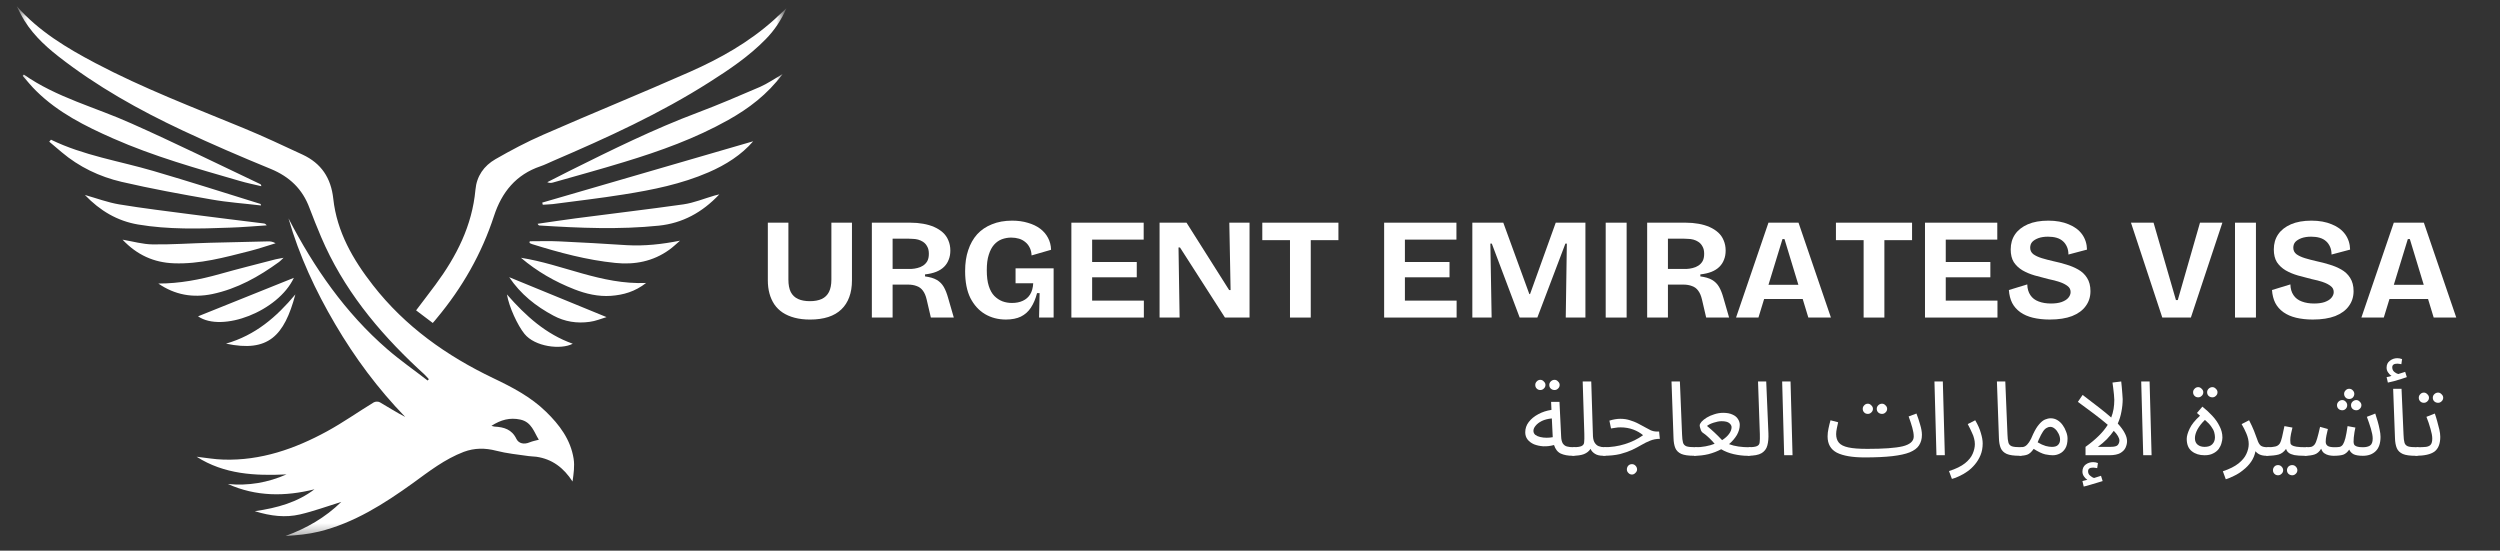 <svg width="227" height="50" viewBox="0 0 227 50" fill="none" xmlns="http://www.w3.org/2000/svg">
<rect x="0" y="0" width="227" height="50" fill="#333333" stroke="none"/>
<mask id="mask0_905_6" style="mask-type:luminance" maskUnits="userSpaceOnUse" x="1" y="0" width="71" height="49">
<path d="M1.516 0.539H71.221V48.682H1.516V0.539Z" fill="white"/>
</mask>
<g mask="url(#mask0_905_6)">
<path d="M1.516 0.559C3.516 2.832 6.051 4.354 8.663 5.73C13.012 8.024 17.605 9.773 22.148 11.646C23.942 12.386 25.703 13.217 27.464 14.035C29.171 14.829 30.056 16.148 30.263 18.057C30.589 21.042 32.044 23.568 33.863 25.895C36.782 29.645 40.556 32.315 44.814 34.349C46.529 35.167 48.2 36.04 49.576 37.383C50.804 38.574 51.813 39.917 52.086 41.654C52.189 42.323 52.086 43.018 51.986 43.721C51.18 42.472 50.134 41.678 48.691 41.472C48.464 41.439 48.237 41.451 48.01 41.414C47.022 41.269 46.021 41.178 45.054 40.926C44.045 40.666 43.09 40.666 42.11 41.029C40.387 41.687 38.952 42.803 37.489 43.869C34.864 45.754 32.16 47.482 28.977 48.268C27.989 48.508 26.976 48.607 25.93 48.665C27.84 47.97 29.535 46.995 30.99 45.572C29.725 45.961 28.502 46.416 27.241 46.709C25.93 47.015 24.603 46.87 23.136 46.416C25.195 46.118 27.001 45.61 28.555 44.427C25.885 45.097 23.252 45.097 20.693 43.948C22.545 44.13 24.318 43.824 26.013 43.076C23.148 43.212 20.366 43.076 17.853 41.472C18.671 41.563 19.477 41.711 20.296 41.732C23.681 41.836 26.774 40.757 29.692 39.165C31.147 38.371 32.511 37.404 33.929 36.54C34.078 36.449 34.351 36.441 34.5 36.532C35.261 36.974 36.001 37.449 36.794 37.859C34.318 35.304 32.226 32.485 30.432 29.43C28.646 26.395 27.171 23.225 26.195 19.827C28.51 24.304 31.342 28.396 35.17 31.712C36.34 32.724 37.613 33.609 38.828 34.551C38.861 34.506 38.907 34.473 38.94 34.428C38.795 34.27 38.646 34.097 38.489 33.952C38.307 33.779 38.125 33.621 37.943 33.452C34.273 30.021 31.147 26.193 29.159 21.521C28.795 20.645 28.431 19.773 28.101 18.884C27.464 17.156 26.286 16.044 24.591 15.341C21.9 14.238 19.229 13.092 16.592 11.852C12.615 9.988 8.787 7.843 5.311 5.127C3.946 4.06 2.71 2.865 1.892 1.307C1.764 1.059 1.64 0.807 1.516 0.559ZM44.624 38.665C44.769 38.702 44.839 38.735 44.905 38.735C45.761 38.781 46.476 38.983 46.893 39.859C47.112 40.289 47.6 40.372 48.088 40.165C48.361 40.054 48.667 39.996 48.927 39.926C48.497 39.268 48.291 38.326 47.249 38.098C46.294 37.892 45.475 38.119 44.624 38.665ZM70.279 1.799C68.017 3.833 65.392 5.308 62.643 6.524C58.224 8.479 53.747 10.294 49.316 12.237C47.828 12.886 46.393 13.646 44.988 14.453C43.942 15.056 43.28 15.986 43.169 17.239C42.871 20.488 41.453 23.27 39.543 25.85C38.977 26.623 38.386 27.371 37.782 28.181C38.295 28.566 38.795 28.942 39.295 29.326C39.44 29.157 39.556 29.033 39.659 28.896C41.974 26.123 43.735 23.043 44.859 19.599C45.566 17.441 46.86 15.85 49.064 15.102C49.473 14.965 49.861 14.763 50.271 14.589C55.132 12.501 59.948 10.306 64.425 7.454C66.232 6.309 68.005 5.114 69.518 3.568C70.312 2.762 70.936 1.832 71.415 0.74C70.994 1.125 70.642 1.468 70.279 1.799ZM2.061 6.888C2.471 7.355 2.855 7.843 3.301 8.272C5.286 10.228 7.741 11.456 10.263 12.568C13.967 14.205 17.865 15.296 21.739 16.42C22.4 16.615 23.057 16.751 23.727 16.908C23.719 16.784 23.673 16.739 23.628 16.714C19.742 14.874 15.877 12.964 11.945 11.216C8.676 9.74 5.153 8.864 2.165 6.772C2.127 6.809 2.094 6.854 2.061 6.888ZM69.018 7.888C67.141 8.694 65.268 9.5 63.371 10.215C59.369 11.716 55.541 13.613 51.722 15.511C51.044 15.85 50.37 16.205 49.688 16.544C49.907 16.635 50.064 16.615 50.225 16.569C52.383 15.953 54.553 15.362 56.691 14.705C59.94 13.717 63.144 12.568 66.12 10.897C67.984 9.852 69.663 8.591 71.06 6.726C70.287 7.173 69.688 7.59 69.018 7.888ZM49.237 18.396C49.245 18.467 49.27 18.52 49.283 18.591C49.576 18.566 49.882 18.566 50.18 18.533C52.338 18.247 54.495 18 56.633 17.656C59.266 17.239 61.87 16.714 64.334 15.647C65.913 14.965 67.335 14.056 68.389 12.828C62.052 14.672 55.645 16.532 49.237 18.396ZM4.471 12.865C4.843 13.184 5.22 13.498 5.596 13.816C7.183 15.159 9.035 16.044 11.036 16.511C13.731 17.136 16.468 17.636 19.196 18.111C20.672 18.376 22.181 18.475 23.706 18.657C23.673 18.558 23.673 18.533 23.661 18.52C20.42 17.512 17.183 16.478 13.921 15.523C10.821 14.614 7.584 14.126 4.628 12.683C4.583 12.737 4.525 12.807 4.471 12.865ZM64.867 17.76C63.925 18.032 63.007 18.421 62.04 18.558C58.778 19.02 55.517 19.397 52.259 19.827C51.11 19.976 49.961 20.157 48.816 20.319C48.882 20.455 48.94 20.476 49.01 20.476C52.623 20.703 56.236 20.86 59.837 20.488C61.961 20.261 63.755 19.306 65.314 17.648C65.074 17.702 64.971 17.739 64.867 17.76ZM12.537 20.385C15.298 20.852 18.08 20.773 20.866 20.67C21.991 20.637 23.103 20.534 24.215 20.463C24.136 20.352 24.058 20.306 23.979 20.294C21.797 20.021 19.626 19.761 17.444 19.475C15.228 19.182 13.012 18.921 10.821 18.558C9.788 18.384 8.8 18.012 7.708 17.702C9.081 19.136 10.652 20.066 12.537 20.385ZM15.786 23.907C18.138 23.998 20.387 23.373 22.636 22.803C23.446 22.601 24.227 22.328 25.025 22.088C24.773 21.943 24.546 21.906 24.318 21.918C22.582 21.951 20.841 21.997 19.105 22.042C17.352 22.088 15.591 22.216 13.843 22.191C12.966 22.179 12.107 21.931 11.127 21.761C12.433 23.146 13.967 23.841 15.786 23.907ZM48.076 22.055C48.154 22.1 48.237 22.146 48.328 22.171C50.792 22.939 53.293 23.613 55.872 23.874C57.633 24.056 59.303 23.737 60.767 22.679C61.118 22.431 61.428 22.125 61.746 21.852C60.109 22.179 58.53 22.352 56.918 22.262C54.884 22.133 52.838 22.009 50.804 21.918C49.907 21.873 48.998 21.906 48.1 21.906C48.1 21.964 48.088 22.009 48.076 22.055ZM19.275 26.701C21.536 26.226 23.5 25.122 25.343 23.783C25.443 23.704 25.546 23.601 25.748 23.407C25.41 23.477 25.215 23.497 25.033 23.543C23.343 23.985 21.639 24.407 19.957 24.882C18.138 25.395 16.298 25.746 14.376 25.746C15.877 26.78 17.514 27.065 19.275 26.701ZM47.303 23.407C48.758 24.647 50.382 25.577 52.156 26.271C53.222 26.689 54.326 26.941 55.471 26.863C56.6 26.78 57.654 26.486 58.667 25.693C54.599 25.862 51.089 23.998 47.303 23.407ZM50.246 28.657C51.279 29.215 52.395 29.384 53.541 29.223C54.074 29.157 54.574 28.942 55.074 28.793C52.077 27.565 49.154 26.371 46.236 25.168C47.27 26.714 48.654 27.805 50.246 28.657ZM26.683 25.226C23.752 26.408 20.821 27.578 17.981 28.723C20.16 30.223 25.261 28.268 26.683 25.226ZM47.621 30.314C48.563 31.484 50.916 31.782 52.007 31.211C49.576 30.347 47.749 28.702 46.029 26.734C46.224 27.884 46.997 29.541 47.621 30.314ZM20.523 31.203C24.364 32.017 25.806 30.509 26.819 26.734C25.104 28.781 23.206 30.43 20.523 31.203Z" fill="white"/>
</g>
<path d="M73.555 29.016C73.026 29.016 72.555 28.958 72.15 28.85C71.74 28.743 71.381 28.586 71.075 28.387C70.765 28.181 70.513 27.933 70.314 27.643C70.116 27.346 69.967 27.015 69.868 26.651C69.768 26.287 69.719 25.89 69.719 25.46V20.219H71.587V25.394C71.587 25.849 71.657 26.221 71.802 26.519C71.955 26.808 72.174 27.015 72.464 27.147C72.749 27.279 73.109 27.346 73.538 27.346C73.968 27.346 74.324 27.279 74.613 27.147C74.911 27.007 75.13 26.792 75.275 26.502C75.415 26.217 75.49 25.849 75.49 25.394V20.219H77.358V25.46C77.358 26.035 77.275 26.544 77.11 26.982C76.953 27.412 76.717 27.784 76.399 28.09C76.077 28.4 75.68 28.631 75.209 28.784C74.733 28.937 74.183 29.016 73.555 29.016Z" fill="white"/>
<path d="M79.164 28.834V20.219H82.653C83.071 20.219 83.463 20.252 83.827 20.318C84.199 20.384 84.538 20.483 84.836 20.616C85.133 20.748 85.39 20.913 85.613 21.112C85.832 21.31 85.997 21.55 86.109 21.823C86.229 22.1 86.291 22.41 86.291 22.749C86.291 23.059 86.241 23.336 86.142 23.576C86.051 23.819 85.915 24.034 85.729 24.22C85.538 24.41 85.299 24.564 85.001 24.683C84.712 24.795 84.377 24.873 83.992 24.915V25.097C84.431 25.155 84.786 25.258 85.051 25.411C85.324 25.568 85.538 25.783 85.696 26.056C85.849 26.32 85.981 26.659 86.093 27.064L86.605 28.834H84.522L84.141 27.197C84.063 26.858 83.947 26.585 83.794 26.387C83.649 26.188 83.463 26.052 83.232 25.973C83.009 25.886 82.744 25.841 82.438 25.841H81.049V28.834H79.164ZM81.049 24.419H82.256C82.397 24.419 82.562 24.419 82.752 24.419C82.938 24.41 83.12 24.382 83.298 24.336C83.484 24.295 83.653 24.22 83.811 24.121C83.963 24.022 84.092 23.89 84.191 23.724C84.29 23.551 84.34 23.323 84.34 23.046C84.34 22.773 84.29 22.55 84.191 22.385C84.1 22.211 83.98 22.071 83.827 21.971C83.682 21.872 83.529 21.802 83.364 21.757C83.199 21.715 83.037 21.69 82.885 21.69C82.74 21.682 82.624 21.674 82.537 21.674H81.049V24.419Z" fill="white"/>
<path d="M91.337 29.014C90.63 29.014 89.997 28.849 89.435 28.518C88.881 28.187 88.443 27.703 88.112 27.063C87.79 26.414 87.633 25.599 87.633 24.616C87.633 23.9 87.724 23.268 87.914 22.714C88.1 22.152 88.369 21.672 88.724 21.275C89.088 20.878 89.534 20.577 90.064 20.366C90.593 20.147 91.204 20.035 91.899 20.035C92.428 20.035 92.908 20.101 93.338 20.234C93.767 20.358 94.135 20.531 94.445 20.763C94.751 20.994 94.991 21.271 95.156 21.59C95.33 21.912 95.425 22.276 95.438 22.681L93.668 23.193C93.656 22.929 93.602 22.697 93.503 22.499C93.404 22.292 93.271 22.119 93.106 21.986C92.941 21.846 92.746 21.738 92.527 21.672C92.304 21.606 92.069 21.573 91.816 21.573C91.527 21.573 91.246 21.623 90.973 21.722C90.708 21.821 90.469 21.986 90.262 22.218C90.064 22.441 89.902 22.743 89.782 23.127C89.658 23.503 89.6 23.971 89.6 24.533C89.6 25.107 89.658 25.587 89.782 25.971C89.902 26.348 90.068 26.645 90.278 26.864C90.498 27.088 90.746 27.253 91.023 27.36C91.295 27.46 91.585 27.509 91.882 27.509C92.267 27.509 92.598 27.443 92.875 27.311C93.16 27.178 93.379 26.988 93.536 26.732C93.701 26.468 93.792 26.133 93.817 25.723H92.213V24.367H95.669V28.832H94.346L94.396 26.616H94.164C94.032 27.137 93.842 27.575 93.602 27.939C93.371 28.295 93.065 28.563 92.693 28.749C92.329 28.923 91.874 29.014 91.337 29.014Z" fill="white"/>
<path d="M97.281 28.834V20.219H99.166V28.834H97.281ZM98.588 28.834V27.296H103.862V28.834H98.588ZM98.588 25.179V23.79H103.218V25.179H98.588ZM98.588 21.757V20.219H103.846V21.757H98.588Z" fill="white"/>
<path d="M105.289 28.834V20.219H107.736L111.606 26.337H111.738L111.622 20.219H113.458V28.834H111.225L107.141 22.468H107.009L107.108 28.834H105.289Z" fill="white"/>
<path d="M117.131 28.834V20.219H119.016V28.834H117.131ZM114.617 21.806V20.219H121.529V21.806H114.617Z" fill="white"/>
<path d="M125.68 28.834V20.219H127.565V28.834H125.68ZM126.986 28.834V27.296H132.261V28.834H126.986ZM126.986 25.179V23.79H131.616V25.179H126.986ZM126.986 21.757V20.219H132.244V21.757H126.986Z" fill="white"/>
<path d="M133.688 28.834V20.219H136.499L138.863 26.701H138.929L141.261 20.219H143.956V28.834H142.17L142.269 22.12H142.137L139.591 28.834H137.987L135.457 22.12H135.325L135.44 28.834H133.688Z" fill="white"/>
<path d="M145.797 28.834V20.219H147.698V28.834H145.797Z" fill="white"/>
<path d="M149.562 28.834V20.219H153.052C153.469 20.219 153.862 20.252 154.226 20.318C154.598 20.384 154.937 20.483 155.234 20.616C155.532 20.748 155.788 20.913 156.011 21.112C156.23 21.31 156.396 21.55 156.507 21.823C156.627 22.1 156.689 22.41 156.689 22.749C156.689 23.059 156.64 23.336 156.541 23.576C156.45 23.819 156.313 24.034 156.127 24.22C155.937 24.41 155.697 24.564 155.4 24.683C155.11 24.795 154.775 24.873 154.391 24.915V25.097C154.829 25.155 155.185 25.258 155.449 25.411C155.722 25.568 155.937 25.783 156.094 26.056C156.247 26.32 156.379 26.659 156.491 27.064L157.003 28.834H154.92L154.54 27.197C154.461 26.858 154.345 26.585 154.192 26.387C154.048 26.188 153.862 26.052 153.63 25.973C153.407 25.886 153.142 25.841 152.837 25.841H151.448V28.834H149.562ZM151.448 24.419H152.655C152.795 24.419 152.961 24.419 153.151 24.419C153.337 24.41 153.519 24.382 153.696 24.336C153.882 24.295 154.052 24.22 154.209 24.121C154.362 24.022 154.49 23.89 154.589 23.724C154.689 23.551 154.738 23.323 154.738 23.046C154.738 22.773 154.689 22.55 154.589 22.385C154.498 22.211 154.378 22.071 154.226 21.971C154.081 21.872 153.928 21.802 153.763 21.757C153.597 21.715 153.436 21.69 153.283 21.69C153.138 21.682 153.023 21.674 152.936 21.674H151.448V24.419Z" fill="white"/>
<path d="M157.633 28.834L160.576 20.219H163.305L166.248 28.834H164.197L162.031 21.707H161.849L159.667 28.834H157.633ZM159.286 27.147V25.857H164.875V27.147H159.286Z" fill="white"/>
<path d="M169.217 28.834V20.219H171.102V28.834H169.217ZM166.703 21.806V20.219H173.615V21.806H166.703Z" fill="white"/>
<path d="M174.789 28.834V20.219H176.674V28.834H174.789ZM176.095 28.834V27.296H181.37V28.834H176.095ZM176.095 25.179V23.79H180.725V25.179H176.095ZM176.095 21.757V20.219H181.354V21.757H176.095Z" fill="white"/>
<path d="M186.11 29.014C185.548 29.014 185.04 28.956 184.589 28.849C184.147 28.741 183.766 28.576 183.448 28.352C183.126 28.121 182.878 27.84 182.704 27.509C182.539 27.178 182.439 26.79 182.406 26.335L184.076 25.823C184.085 26.211 184.18 26.534 184.357 26.798C184.531 27.063 184.787 27.257 185.118 27.377C185.449 27.501 185.817 27.559 186.226 27.559C186.598 27.559 186.92 27.517 187.185 27.427C187.458 27.327 187.665 27.203 187.797 27.046C187.937 26.881 188.012 26.707 188.012 26.517C188.012 26.286 187.917 26.104 187.731 25.971C187.553 25.831 187.317 25.707 187.02 25.608C186.73 25.508 186.395 25.422 186.011 25.343C185.581 25.236 185.159 25.124 184.754 25.012C184.345 24.892 183.977 24.739 183.646 24.549C183.316 24.351 183.051 24.103 182.853 23.805C182.663 23.499 182.572 23.111 182.572 22.648C182.572 22.119 182.704 21.664 182.968 21.275C183.233 20.891 183.617 20.589 184.126 20.366C184.63 20.147 185.254 20.035 185.994 20.035C186.697 20.035 187.309 20.147 187.83 20.366C188.359 20.577 188.764 20.878 189.054 21.275C189.339 21.672 189.488 22.135 189.5 22.664L187.813 23.111C187.813 22.846 187.768 22.615 187.681 22.416C187.59 22.21 187.47 22.036 187.317 21.904C187.16 21.763 186.97 21.656 186.739 21.59C186.507 21.523 186.247 21.49 185.961 21.49C185.618 21.49 185.325 21.536 185.085 21.623C184.841 21.713 184.655 21.829 184.523 21.97C184.399 22.114 184.341 22.292 184.341 22.499C184.341 22.73 184.432 22.925 184.622 23.078C184.82 23.222 185.077 23.342 185.399 23.442C185.73 23.541 186.085 23.636 186.474 23.723C186.846 23.801 187.226 23.9 187.615 24.02C187.999 24.132 188.359 24.281 188.69 24.467C189.029 24.657 189.302 24.909 189.5 25.227C189.707 25.55 189.814 25.951 189.814 26.434C189.814 26.955 189.669 27.406 189.384 27.79C189.107 28.179 188.694 28.481 188.144 28.7C187.603 28.907 186.925 29.014 186.11 29.014Z" fill="white"/>
<path d="M196.336 28.834L193.492 20.219H195.543L197.576 27.246H197.742L199.759 20.219H201.793L198.932 28.834H196.336Z" fill="white"/>
<path d="M202.938 28.834V20.219H204.839V28.834H202.938Z" fill="white"/>
<path d="M210.001 29.014C209.439 29.014 208.93 28.956 208.48 28.849C208.037 28.741 207.657 28.576 207.339 28.352C207.016 28.121 206.768 27.84 206.595 27.509C206.429 27.178 206.33 26.79 206.297 26.335L207.967 25.823C207.975 26.211 208.07 26.534 208.248 26.798C208.422 27.063 208.678 27.257 209.009 27.377C209.339 27.501 209.707 27.559 210.117 27.559C210.489 27.559 210.811 27.517 211.076 27.427C211.348 27.327 211.555 27.203 211.687 27.046C211.828 26.881 211.902 26.707 211.902 26.517C211.902 26.286 211.807 26.104 211.621 25.971C211.444 25.831 211.208 25.707 210.91 25.608C210.621 25.508 210.286 25.422 209.902 25.343C209.472 25.236 209.05 25.124 208.645 25.012C208.236 24.892 207.868 24.739 207.537 24.549C207.206 24.351 206.942 24.103 206.743 23.805C206.553 23.499 206.462 23.111 206.462 22.648C206.462 22.119 206.595 21.664 206.859 21.275C207.124 20.891 207.508 20.589 208.017 20.366C208.521 20.147 209.145 20.035 209.885 20.035C210.588 20.035 211.2 20.147 211.721 20.366C212.25 20.577 212.655 20.878 212.944 21.275C213.229 21.672 213.378 22.135 213.391 22.664L211.704 23.111C211.704 22.846 211.659 22.615 211.572 22.416C211.481 22.21 211.361 22.036 211.208 21.904C211.051 21.763 210.861 21.656 210.629 21.59C210.398 21.523 210.137 21.49 209.852 21.49C209.509 21.49 209.215 21.536 208.976 21.623C208.732 21.713 208.546 21.829 208.413 21.97C208.289 22.114 208.232 22.292 208.232 22.499C208.232 22.73 208.322 22.925 208.513 23.078C208.711 23.222 208.967 23.342 209.29 23.442C209.621 23.541 209.976 23.636 210.365 23.723C210.737 23.801 211.117 23.9 211.506 24.02C211.89 24.132 212.25 24.281 212.58 24.467C212.919 24.657 213.192 24.909 213.391 25.227C213.597 25.55 213.705 25.951 213.705 26.434C213.705 26.955 213.56 27.406 213.275 27.79C212.998 28.179 212.585 28.481 212.035 28.7C211.493 28.907 210.815 29.014 210.001 29.014Z" fill="white"/>
<path d="M214.414 28.834L217.357 20.219H220.086L223.029 28.834H220.979L218.813 21.707H218.631L216.448 28.834H214.414ZM216.068 27.147V25.857H221.657V27.147H216.068Z" fill="white"/>
<path d="M142.775 41.384C142.366 41.384 142.014 41.318 141.717 41.185C141.427 41.045 141.225 40.784 141.105 40.408C140.774 40.499 140.448 40.536 140.129 40.524C139.819 40.503 139.538 40.441 139.286 40.342C139.042 40.234 138.848 40.09 138.707 39.912C138.562 39.726 138.492 39.507 138.492 39.251C138.492 38.911 138.596 38.602 138.806 38.325C139.025 38.039 139.311 37.804 139.666 37.614C140.03 37.415 140.431 37.283 140.873 37.217L140.84 36.489H141.601L141.75 39.598C141.758 39.887 141.808 40.106 141.899 40.259C141.998 40.404 142.122 40.499 142.279 40.54C142.444 40.586 142.634 40.606 142.858 40.606C142.99 40.606 143.081 40.648 143.139 40.722C143.205 40.788 143.238 40.871 143.238 40.97C143.238 41.082 143.192 41.181 143.106 41.268C143.015 41.342 142.907 41.384 142.775 41.384ZM139.236 39.118C139.236 39.263 139.29 39.383 139.402 39.482C139.522 39.573 139.67 39.639 139.848 39.68C140.034 39.726 140.228 39.747 140.427 39.747C140.634 39.747 140.824 39.73 140.989 39.697L140.906 37.994C140.551 38.027 140.249 38.105 139.997 38.225C139.753 38.349 139.567 38.49 139.435 38.655C139.302 38.812 139.236 38.965 139.236 39.118ZM141.154 35.414C141.022 35.414 140.906 35.373 140.807 35.282C140.716 35.195 140.675 35.084 140.675 34.951C140.675 34.831 140.716 34.728 140.807 34.637C140.906 34.538 141.022 34.488 141.154 34.488C141.274 34.488 141.378 34.538 141.469 34.637C141.568 34.728 141.617 34.831 141.617 34.951C141.617 35.084 141.568 35.195 141.469 35.282C141.378 35.373 141.274 35.414 141.154 35.414ZM139.865 35.414C139.732 35.414 139.621 35.373 139.534 35.282C139.443 35.195 139.402 35.084 139.402 34.951C139.402 34.831 139.443 34.728 139.534 34.637C139.621 34.538 139.732 34.488 139.865 34.488C139.985 34.488 140.088 34.538 140.179 34.637C140.278 34.728 140.328 34.831 140.328 34.951C140.328 35.084 140.278 35.195 140.179 35.282C140.088 35.373 139.985 35.414 139.865 35.414Z" fill="white"/>
<path d="M142.766 41.383L142.848 40.606C143.2 40.606 143.448 40.573 143.592 40.507C143.745 40.441 143.828 40.325 143.84 40.16C143.861 39.986 143.865 39.738 143.857 39.416L143.708 34.637H144.485L144.634 39.399C144.634 39.721 144.675 39.969 144.766 40.143C144.866 40.321 144.99 40.441 145.147 40.507C145.312 40.573 145.486 40.606 145.676 40.606C145.808 40.606 145.899 40.647 145.957 40.722C146.011 40.788 146.04 40.871 146.04 40.97C146.04 41.081 145.994 41.181 145.907 41.267C145.829 41.342 145.717 41.383 145.577 41.383C145.254 41.383 145.002 41.325 144.816 41.201C144.626 41.081 144.494 40.933 144.419 40.755C144.287 40.966 144.088 41.127 143.824 41.234C143.568 41.334 143.216 41.383 142.766 41.383Z" fill="white"/>
<path d="M145.57 41.384L145.653 40.607C146.302 40.607 146.93 40.516 147.538 40.326C148.142 40.14 148.696 39.871 149.192 39.516C148.948 39.309 148.65 39.135 148.299 39.003C147.943 38.871 147.555 38.804 147.125 38.804C146.968 38.804 146.831 38.817 146.711 38.838C146.587 38.85 146.447 38.871 146.281 38.904L146.133 38.193C146.484 38.085 146.815 38.027 147.125 38.027C147.455 38.027 147.745 38.073 148.001 38.16C148.266 38.238 148.501 38.333 148.712 38.441C148.931 38.552 149.134 38.664 149.324 38.771C149.522 38.883 149.708 38.982 149.886 39.069C150.072 39.148 150.258 39.185 150.448 39.185H150.647L150.713 39.846C150.39 39.846 150.101 39.904 149.836 40.012C149.58 40.111 149.324 40.239 149.059 40.392C148.795 40.549 148.501 40.702 148.183 40.855C147.86 41 147.493 41.128 147.075 41.235C146.653 41.334 146.153 41.384 145.57 41.384ZM148.183 43.087C148.051 43.087 147.939 43.038 147.852 42.938C147.761 42.847 147.72 42.744 147.72 42.624C147.72 42.492 147.761 42.376 147.852 42.277C147.939 42.186 148.051 42.145 148.183 42.145C148.303 42.145 148.406 42.186 148.497 42.277C148.596 42.376 148.646 42.492 148.646 42.624C148.646 42.744 148.596 42.847 148.497 42.938C148.406 43.038 148.303 43.087 148.183 43.087Z" fill="white"/>
<path d="M153.824 41.383C153.315 41.383 152.931 41.33 152.666 41.218C152.402 41.098 152.22 40.92 152.121 40.689C152.021 40.449 151.964 40.139 151.955 39.763L151.773 34.637H152.534L152.732 39.465C152.741 39.775 152.77 40.011 152.815 40.176C152.857 40.342 152.964 40.457 153.129 40.523C153.295 40.581 153.559 40.606 153.923 40.606C154.055 40.606 154.146 40.647 154.204 40.722C154.258 40.788 154.287 40.871 154.287 40.97C154.287 41.081 154.241 41.181 154.155 41.267C154.064 41.342 153.956 41.383 153.824 41.383Z" fill="white"/>
<path d="M153.82 41.387L153.92 40.61C154.25 40.61 154.564 40.585 154.862 40.527C155.16 40.473 155.433 40.395 155.689 40.295C155.544 40.122 155.379 39.944 155.193 39.766C155.003 39.58 154.796 39.411 154.564 39.254C154.531 39.221 154.49 39.167 154.449 39.088C154.416 39.002 154.387 38.915 154.366 38.824C154.341 38.737 154.333 38.671 154.333 38.625C154.333 38.538 154.387 38.427 154.498 38.295C154.618 38.162 154.779 38.038 154.978 37.914C155.176 37.794 155.399 37.695 155.656 37.617C155.92 37.53 156.189 37.484 156.466 37.484C156.817 37.484 157.103 37.542 157.326 37.65C157.545 37.749 157.706 37.881 157.805 38.047C157.913 38.212 157.971 38.39 157.971 38.576C157.971 38.886 157.88 39.196 157.706 39.502C157.528 39.799 157.293 40.076 156.995 40.328C157.26 40.428 157.545 40.502 157.855 40.544C158.173 40.589 158.487 40.61 158.798 40.61C158.93 40.61 159.021 40.651 159.079 40.725C159.145 40.791 159.178 40.874 159.178 40.973C159.178 41.085 159.132 41.184 159.046 41.271C158.955 41.345 158.839 41.387 158.698 41.387C158.289 41.387 157.863 41.337 157.425 41.238C156.995 41.139 156.615 40.99 156.284 40.791C155.929 40.982 155.544 41.13 155.127 41.238C154.717 41.337 154.283 41.387 153.82 41.387ZM154.994 38.675C155.234 38.873 155.461 39.072 155.672 39.27C155.879 39.46 156.11 39.692 156.367 39.965C156.64 39.791 156.85 39.601 156.995 39.403C157.148 39.196 157.227 38.989 157.227 38.791C157.227 38.658 157.16 38.538 157.028 38.427C156.896 38.307 156.656 38.245 156.317 38.245C156.106 38.245 155.871 38.291 155.606 38.377C155.35 38.456 155.147 38.555 154.994 38.675Z" fill="white"/>
<path d="M158.703 41.383L158.786 40.606C159.137 40.606 159.385 40.573 159.53 40.507C159.683 40.441 159.766 40.325 159.778 40.16C159.799 39.986 159.803 39.738 159.794 39.416L159.629 34.637H160.373L160.572 39.333C160.592 39.775 160.559 40.151 160.472 40.457C160.394 40.755 160.216 40.986 159.943 41.152C159.679 41.309 159.265 41.383 158.703 41.383Z" fill="white"/>
<path d="M162.002 41.334L161.82 34.637H162.581L162.763 41.334H162.002Z" fill="white"/>
<path d="M169.319 41.534C168.202 41.534 167.359 41.39 166.789 41.104C166.226 40.807 165.945 40.319 165.945 39.633C165.945 39.401 165.97 39.161 166.028 38.905C166.082 38.641 166.144 38.392 166.21 38.161L166.904 38.343C166.871 38.475 166.83 38.653 166.789 38.872C166.743 39.083 166.722 39.265 166.722 39.418C166.722 39.74 166.805 39.996 166.971 40.195C167.136 40.393 167.421 40.538 167.83 40.625C168.235 40.716 168.814 40.757 169.567 40.757C171.022 40.757 172.084 40.683 172.758 40.526C173.428 40.36 173.767 40.063 173.767 39.633C173.767 39.401 173.721 39.132 173.634 38.822C173.543 38.504 173.436 38.169 173.304 37.814L174.015 37.549C174.135 37.859 174.246 38.19 174.345 38.541C174.453 38.897 174.511 39.211 174.511 39.484C174.511 39.86 174.42 40.178 174.246 40.443C174.081 40.699 173.8 40.906 173.403 41.071C173.014 41.228 172.485 41.34 171.815 41.419C171.154 41.493 170.319 41.534 169.319 41.534ZM170.889 37.582C170.757 37.582 170.641 37.541 170.542 37.45C170.451 37.363 170.41 37.252 170.41 37.119C170.41 36.999 170.451 36.896 170.542 36.805C170.641 36.706 170.757 36.656 170.889 36.656C171.009 36.656 171.113 36.706 171.204 36.805C171.303 36.896 171.352 36.999 171.352 37.119C171.352 37.252 171.303 37.363 171.204 37.45C171.113 37.541 171.009 37.582 170.889 37.582ZM169.6 37.582C169.467 37.582 169.356 37.541 169.269 37.45C169.178 37.363 169.137 37.252 169.137 37.119C169.137 36.999 169.178 36.896 169.269 36.805C169.356 36.706 169.467 36.656 169.6 36.656C169.72 36.656 169.823 36.706 169.914 36.805C170.013 36.896 170.063 36.999 170.063 37.119C170.063 37.252 170.013 37.363 169.914 37.45C169.823 37.541 169.72 37.582 169.6 37.582Z" fill="white"/>
<path d="M175.83 41.334L175.648 34.637H176.409L176.591 41.334H175.83Z" fill="white"/>
<path d="M177.233 43.485L176.969 42.774C177.597 42.575 178.081 42.335 178.424 42.062C178.763 41.786 178.994 41.5 179.118 41.203C179.251 40.897 179.317 40.603 179.317 40.326C179.317 40.153 179.292 39.987 179.251 39.83C179.218 39.665 179.151 39.483 179.052 39.285C178.961 39.078 178.837 38.817 178.672 38.507L179.35 38.16C179.59 38.569 179.763 38.954 179.862 39.318C179.97 39.673 180.028 39.987 180.028 40.26C180.028 40.657 179.962 41.017 179.829 41.335C179.697 41.653 179.523 41.934 179.317 42.178C179.106 42.431 178.879 42.641 178.639 42.807C178.395 42.98 178.147 43.125 177.895 43.237C177.651 43.356 177.432 43.439 177.233 43.485Z" fill="white"/>
<path d="M183.371 41.383C182.862 41.383 182.478 41.33 182.213 41.218C181.949 41.098 181.767 40.92 181.668 40.689C181.568 40.449 181.51 40.139 181.502 39.763L181.32 34.637H182.081L182.279 39.465C182.288 39.775 182.317 40.011 182.362 40.176C182.403 40.342 182.511 40.457 182.676 40.523C182.842 40.581 183.106 40.606 183.47 40.606C183.602 40.606 183.693 40.647 183.751 40.722C183.805 40.788 183.834 40.871 183.834 40.97C183.834 41.081 183.788 41.181 183.701 41.267C183.61 41.342 183.503 41.383 183.371 41.383Z" fill="white"/>
<path d="M183.367 41.387L183.466 40.61C183.64 40.61 183.785 40.577 183.896 40.51C184.016 40.436 184.132 40.312 184.244 40.147C184.363 39.973 184.483 39.729 184.607 39.419C184.793 39.022 184.975 38.725 185.153 38.526C185.327 38.319 185.504 38.175 185.682 38.096C185.856 38.022 186.034 37.98 186.211 37.98C186.43 37.98 186.629 38.038 186.807 38.146C186.993 38.257 187.154 38.406 187.286 38.592C187.418 38.77 187.522 38.968 187.6 39.188C187.687 39.398 187.733 39.609 187.733 39.816C187.733 40.192 187.666 40.49 187.534 40.709C187.402 40.932 187.228 41.089 187.022 41.188C186.823 41.288 186.612 41.337 186.393 41.337C186.215 41.337 185.984 41.312 185.699 41.255C185.422 41.188 185.074 41.023 184.657 40.758C184.459 41.048 184.26 41.221 184.062 41.288C183.863 41.354 183.632 41.387 183.367 41.387ZM185.12 39.915C185.087 40.006 185.054 40.089 185.021 40.163C185.285 40.32 185.525 40.428 185.748 40.494C185.967 40.552 186.153 40.577 186.311 40.577C186.575 40.577 186.761 40.519 186.873 40.395C186.993 40.275 187.055 40.114 187.055 39.915C187.055 39.742 187.009 39.564 186.922 39.386C186.831 39.2 186.724 39.051 186.592 38.94C186.459 38.82 186.315 38.758 186.162 38.758C186.05 38.758 185.938 38.791 185.831 38.857C185.719 38.915 185.608 39.022 185.5 39.188C185.389 39.353 185.261 39.597 185.12 39.915Z" fill="white"/>
<path d="M191.979 36.307C191.979 36.175 191.967 36.009 191.946 35.811C191.921 35.612 191.9 35.422 191.88 35.232C191.855 35.034 191.834 34.868 191.814 34.736L192.607 34.637C192.628 34.769 192.645 34.934 192.657 35.133C192.678 35.331 192.694 35.538 192.707 35.745C192.727 35.943 192.74 36.108 192.74 36.241C192.74 36.629 192.698 37.01 192.624 37.382C192.558 37.758 192.446 38.117 192.293 38.456C192.578 38.767 192.789 39.052 192.922 39.316C193.062 39.573 193.136 39.821 193.136 40.06C193.136 40.251 193.091 40.441 193.004 40.639C192.913 40.837 192.756 41.003 192.525 41.135C192.293 41.267 191.962 41.334 191.533 41.334H189.366V40.573C190.301 39.903 190.974 39.234 191.384 38.572C191.028 38.266 190.615 37.936 190.144 37.58C189.668 37.216 189.176 36.852 188.672 36.489L189.102 35.86C189.664 36.282 190.16 36.662 190.59 37.001C191.02 37.332 191.388 37.638 191.698 37.911C191.797 37.659 191.867 37.398 191.913 37.134C191.954 36.869 191.979 36.596 191.979 36.307ZM190.491 40.573H191.665C191.983 40.573 192.194 40.519 192.293 40.408C192.392 40.288 192.442 40.151 192.442 39.994C192.442 39.887 192.397 39.755 192.31 39.597C192.219 39.444 192.095 39.283 191.929 39.118C191.752 39.374 191.541 39.626 191.301 39.879C191.057 40.122 190.788 40.354 190.491 40.573ZM189.201 44.178L189.085 43.682C189.184 43.657 189.267 43.636 189.333 43.615C189.399 43.603 189.466 43.587 189.532 43.566C189.408 43.487 189.304 43.384 189.218 43.252C189.127 43.12 189.085 42.975 189.085 42.822C189.085 42.545 189.184 42.33 189.383 42.177C189.581 42.032 189.805 41.962 190.061 41.962C190.201 41.962 190.346 41.987 190.491 42.045L190.425 42.508C190.359 42.495 190.292 42.483 190.226 42.475C190.168 42.462 190.115 42.458 190.061 42.458C189.751 42.458 189.598 42.566 189.598 42.789C189.598 42.954 189.656 43.086 189.78 43.186C189.9 43.293 190.02 43.367 190.144 43.401C190.375 43.334 190.582 43.268 190.772 43.202L190.921 43.682C190.764 43.735 190.582 43.789 190.375 43.847C190.177 43.913 189.97 43.971 189.763 44.029C189.552 44.095 189.366 44.145 189.201 44.178Z" fill="white"/>
<path d="M194.604 41.334L194.422 34.637H195.183L195.364 41.334H194.604Z" fill="white"/>
<path d="M200.175 41.337C199.712 41.337 199.324 41.217 199.018 40.973C198.708 40.733 198.555 40.357 198.555 39.848C198.555 39.609 198.641 39.299 198.819 38.922C198.993 38.55 199.307 38.158 199.762 37.748L199.481 37.5L199.977 36.922C200.295 37.178 200.593 37.451 200.87 37.748C201.143 38.038 201.366 38.352 201.531 38.691C201.705 39.022 201.796 39.369 201.796 39.733C201.796 39.877 201.767 40.043 201.713 40.229C201.668 40.407 201.585 40.584 201.465 40.758C201.341 40.923 201.171 41.064 200.952 41.171C200.742 41.283 200.481 41.337 200.175 41.337ZM200.175 40.576C200.481 40.576 200.713 40.502 200.87 40.344C201.035 40.179 201.118 39.964 201.118 39.7C201.118 39.559 201.093 39.41 201.052 39.253C201.006 39.088 200.919 38.918 200.787 38.741C200.663 38.554 200.473 38.352 200.208 38.129C199.919 38.406 199.696 38.691 199.53 38.989C199.373 39.286 199.299 39.551 199.299 39.782C199.299 40.047 199.381 40.245 199.547 40.378C199.712 40.51 199.919 40.576 200.175 40.576ZM200.886 36.078C200.754 36.078 200.638 36.037 200.539 35.946C200.448 35.859 200.407 35.748 200.407 35.615C200.407 35.495 200.448 35.392 200.539 35.301C200.638 35.202 200.754 35.152 200.886 35.152C201.006 35.152 201.109 35.202 201.2 35.301C201.3 35.392 201.349 35.495 201.349 35.615C201.349 35.748 201.3 35.859 201.2 35.946C201.109 36.037 201.006 36.078 200.886 36.078ZM199.596 36.078C199.464 36.078 199.353 36.037 199.266 35.946C199.175 35.859 199.133 35.748 199.133 35.615C199.133 35.495 199.175 35.392 199.266 35.301C199.353 35.202 199.464 35.152 199.596 35.152C199.716 35.152 199.82 35.202 199.911 35.301C200.01 35.392 200.059 35.495 200.059 35.615C200.059 35.748 200.01 35.859 199.911 35.946C199.82 36.037 199.716 36.078 199.596 36.078Z" fill="white"/>
<path d="M202.101 43.518L201.836 42.79C202.439 42.592 202.915 42.352 203.258 42.079C203.597 41.802 203.837 41.517 203.969 41.219C204.11 40.913 204.184 40.616 204.184 40.326C204.184 40.029 204.118 39.723 203.986 39.4C203.853 39.082 203.704 38.784 203.539 38.507L204.217 38.16C204.391 38.491 204.54 38.813 204.664 39.119C204.783 39.417 204.883 39.681 204.961 39.913C205.048 40.19 205.16 40.376 205.292 40.475C205.432 40.566 205.627 40.607 205.871 40.607C206.003 40.607 206.094 40.649 206.152 40.723C206.218 40.789 206.251 40.872 206.251 40.971C206.251 41.083 206.205 41.182 206.119 41.269C206.028 41.343 205.92 41.385 205.788 41.385C205.544 41.385 205.341 41.343 205.176 41.269C205.019 41.194 204.895 41.095 204.796 40.971C204.73 41.327 204.597 41.641 204.399 41.93C204.201 42.215 203.961 42.464 203.688 42.674C203.423 42.894 203.146 43.071 202.861 43.203C202.584 43.344 202.332 43.452 202.101 43.518Z" fill="white"/>
<path d="M205.773 41.387L205.873 40.609C206.179 40.609 206.422 40.589 206.6 40.543C206.774 40.502 206.906 40.411 206.997 40.279C207.084 40.138 207.154 39.94 207.212 39.684C207.266 39.431 207.336 39.101 207.427 38.691L208.155 38.824C208.121 38.989 208.076 39.183 208.022 39.402C207.977 39.626 207.956 39.812 207.956 39.965C207.956 40.056 207.96 40.142 207.973 40.229C207.981 40.308 208.026 40.374 208.105 40.428C208.192 40.486 208.328 40.527 208.518 40.56C208.717 40.593 208.998 40.609 209.362 40.609C209.494 40.609 209.585 40.651 209.643 40.725C209.709 40.791 209.742 40.874 209.742 40.973C209.742 41.085 209.696 41.184 209.61 41.271C209.519 41.345 209.403 41.387 209.262 41.387C208.866 41.387 208.551 41.362 208.32 41.321C208.088 41.267 207.915 41.197 207.807 41.106C207.696 41.019 207.617 40.903 207.576 40.758C207.386 41.023 207.162 41.197 206.898 41.271C206.633 41.345 206.257 41.387 205.773 41.387ZM208.138 43.156C208.006 43.156 207.89 43.111 207.791 43.024C207.7 42.933 207.658 42.825 207.658 42.693C207.658 42.569 207.7 42.462 207.791 42.362C207.89 42.271 208.006 42.23 208.138 42.23C208.258 42.23 208.361 42.271 208.452 42.362C208.551 42.462 208.601 42.569 208.601 42.693C208.601 42.825 208.551 42.933 208.452 43.024C208.361 43.111 208.258 43.156 208.138 43.156ZM206.848 43.156C206.716 43.156 206.604 43.111 206.518 43.024C206.427 42.933 206.385 42.825 206.385 42.693C206.385 42.569 206.427 42.462 206.518 42.362C206.604 42.271 206.716 42.23 206.848 42.23C206.968 42.23 207.071 42.271 207.162 42.362C207.262 42.462 207.311 42.569 207.311 42.693C207.311 42.825 207.262 42.933 207.162 43.024C207.071 43.111 206.968 43.156 206.848 43.156Z" fill="white"/>
<path d="M209.273 41.386L209.373 40.609C209.571 40.609 209.728 40.6 209.852 40.576C209.972 40.543 210.075 40.472 210.166 40.361C210.253 40.241 210.332 40.059 210.398 39.815C210.472 39.563 210.563 39.211 210.662 38.757L211.373 38.955C211.34 39.12 211.295 39.315 211.241 39.534C211.196 39.745 211.175 39.939 211.175 40.113C211.175 40.27 211.229 40.39 211.34 40.476C211.46 40.567 211.675 40.609 211.985 40.609C212.171 40.609 212.324 40.6 212.448 40.576C212.568 40.543 212.667 40.468 212.746 40.344C212.82 40.224 212.895 40.038 212.961 39.782C213.027 39.517 213.093 39.154 213.159 38.691L213.87 38.823C213.846 38.934 213.821 39.071 213.788 39.236C213.763 39.402 213.742 39.567 213.722 39.732C213.709 39.889 213.705 40.013 213.705 40.113C213.705 40.204 213.722 40.286 213.755 40.361C213.796 40.439 213.879 40.501 214.003 40.543C214.122 40.588 214.304 40.609 214.548 40.609C214.821 40.609 215.036 40.559 215.193 40.46C215.359 40.352 215.441 40.137 215.441 39.815C215.441 39.584 215.383 39.286 215.276 38.922C215.164 38.558 215.044 38.203 214.912 37.847L215.673 37.55C215.739 37.76 215.809 37.992 215.888 38.244C215.962 38.5 216.024 38.753 216.07 39.005C216.123 39.249 216.152 39.468 216.152 39.666C216.152 40.241 216.008 40.671 215.722 40.956C215.433 41.245 215.044 41.386 214.548 41.386C214.193 41.386 213.92 41.34 213.722 41.254C213.531 41.154 213.395 41.014 213.308 40.824C213.151 41.055 212.969 41.212 212.762 41.287C212.552 41.353 212.258 41.386 211.886 41.386C211.754 41.386 211.609 41.369 211.456 41.336C211.311 41.303 211.175 41.245 211.043 41.154C210.919 41.068 210.828 40.931 210.762 40.741C210.596 41.018 210.39 41.196 210.15 41.27C209.918 41.344 209.625 41.386 209.273 41.386ZM213.308 36.227C213.176 36.227 213.064 36.185 212.977 36.094C212.886 35.995 212.845 35.888 212.845 35.764C212.845 35.644 212.886 35.541 212.977 35.45C213.064 35.35 213.176 35.301 213.308 35.301C213.44 35.301 213.548 35.35 213.639 35.45C213.726 35.541 213.771 35.644 213.771 35.764C213.771 35.888 213.726 35.995 213.639 36.094C213.548 36.185 213.44 36.227 213.308 36.227ZM212.68 37.252C212.547 37.252 212.432 37.211 212.333 37.12C212.242 37.033 212.2 36.921 212.2 36.789C212.2 36.669 212.242 36.566 212.333 36.475C212.432 36.376 212.547 36.326 212.68 36.326C212.8 36.326 212.903 36.376 212.994 36.475C213.081 36.566 213.126 36.669 213.126 36.789C213.126 36.921 213.081 37.033 212.994 37.12C212.903 37.211 212.8 37.252 212.68 37.252ZM213.953 37.252C213.821 37.252 213.705 37.211 213.606 37.12C213.515 37.033 213.473 36.921 213.473 36.789C213.473 36.669 213.515 36.566 213.606 36.475C213.705 36.376 213.821 36.326 213.953 36.326C214.073 36.326 214.176 36.376 214.267 36.475C214.366 36.566 214.416 36.669 214.416 36.789C214.416 36.921 214.366 37.033 214.267 37.12C214.176 37.211 214.073 37.252 213.953 37.252Z" fill="white"/>
<path d="M219.332 41.386C218.824 41.386 218.439 41.333 218.175 41.221C217.91 41.101 217.728 40.923 217.629 40.692C217.53 40.452 217.472 40.142 217.464 39.766L217.298 35.301H218.059L218.241 39.468C218.249 39.778 218.278 40.014 218.324 40.179C218.365 40.345 218.472 40.461 218.638 40.527C218.803 40.584 219.068 40.609 219.431 40.609C219.551 40.609 219.638 40.651 219.696 40.725C219.762 40.791 219.795 40.874 219.795 40.973C219.795 41.085 219.75 41.184 219.663 41.271C219.572 41.345 219.465 41.386 219.332 41.386ZM216.819 34.739L216.703 34.243C216.802 34.222 216.885 34.206 216.951 34.194C217.017 34.173 217.083 34.152 217.15 34.127C217.026 34.053 216.922 33.946 216.835 33.813C216.744 33.681 216.703 33.54 216.703 33.383C216.703 33.11 216.802 32.9 217.001 32.755C217.199 32.602 217.422 32.523 217.679 32.523C217.819 32.523 217.964 32.552 218.109 32.606L218.043 33.069C217.976 33.061 217.91 33.048 217.844 33.036C217.786 33.028 217.732 33.02 217.679 33.02C217.369 33.02 217.216 33.131 217.216 33.35C217.216 33.516 217.274 33.656 217.398 33.764C217.518 33.863 217.637 33.929 217.761 33.962C217.993 33.896 218.2 33.83 218.39 33.764L218.539 34.243C218.381 34.301 218.2 34.359 217.993 34.425C217.794 34.483 217.588 34.541 217.381 34.607C217.17 34.665 216.984 34.706 216.819 34.739Z" fill="white"/>
<path d="M219.328 41.386L219.427 40.609C219.791 40.609 220.076 40.601 220.287 40.576C220.494 40.543 220.639 40.473 220.717 40.361C220.804 40.254 220.849 40.072 220.849 39.815C220.849 39.584 220.792 39.286 220.684 38.922C220.585 38.559 220.461 38.203 220.32 37.848L221.081 37.55C221.155 37.761 221.23 37.992 221.296 38.245C221.37 38.501 221.436 38.753 221.494 39.005C221.548 39.249 221.577 39.468 221.577 39.667C221.577 40.295 221.399 40.741 221.048 41.006C220.692 41.262 220.122 41.386 219.328 41.386ZM221.379 36.574C221.246 36.574 221.13 36.533 221.031 36.442C220.94 36.355 220.899 36.244 220.899 36.111C220.899 35.992 220.94 35.888 221.031 35.797C221.13 35.698 221.246 35.648 221.379 35.648C221.498 35.648 221.602 35.698 221.693 35.797C221.792 35.888 221.842 35.992 221.842 36.111C221.842 36.244 221.792 36.355 221.693 36.442C221.602 36.533 221.498 36.574 221.379 36.574ZM220.089 36.574C219.956 36.574 219.845 36.533 219.758 36.442C219.667 36.355 219.626 36.244 219.626 36.111C219.626 35.992 219.667 35.888 219.758 35.797C219.845 35.698 219.956 35.648 220.089 35.648C220.209 35.648 220.312 35.698 220.403 35.797C220.502 35.888 220.552 35.992 220.552 36.111C220.552 36.244 220.502 36.355 220.403 36.442C220.312 36.533 220.209 36.574 220.089 36.574Z" fill="white"/>
</svg>
